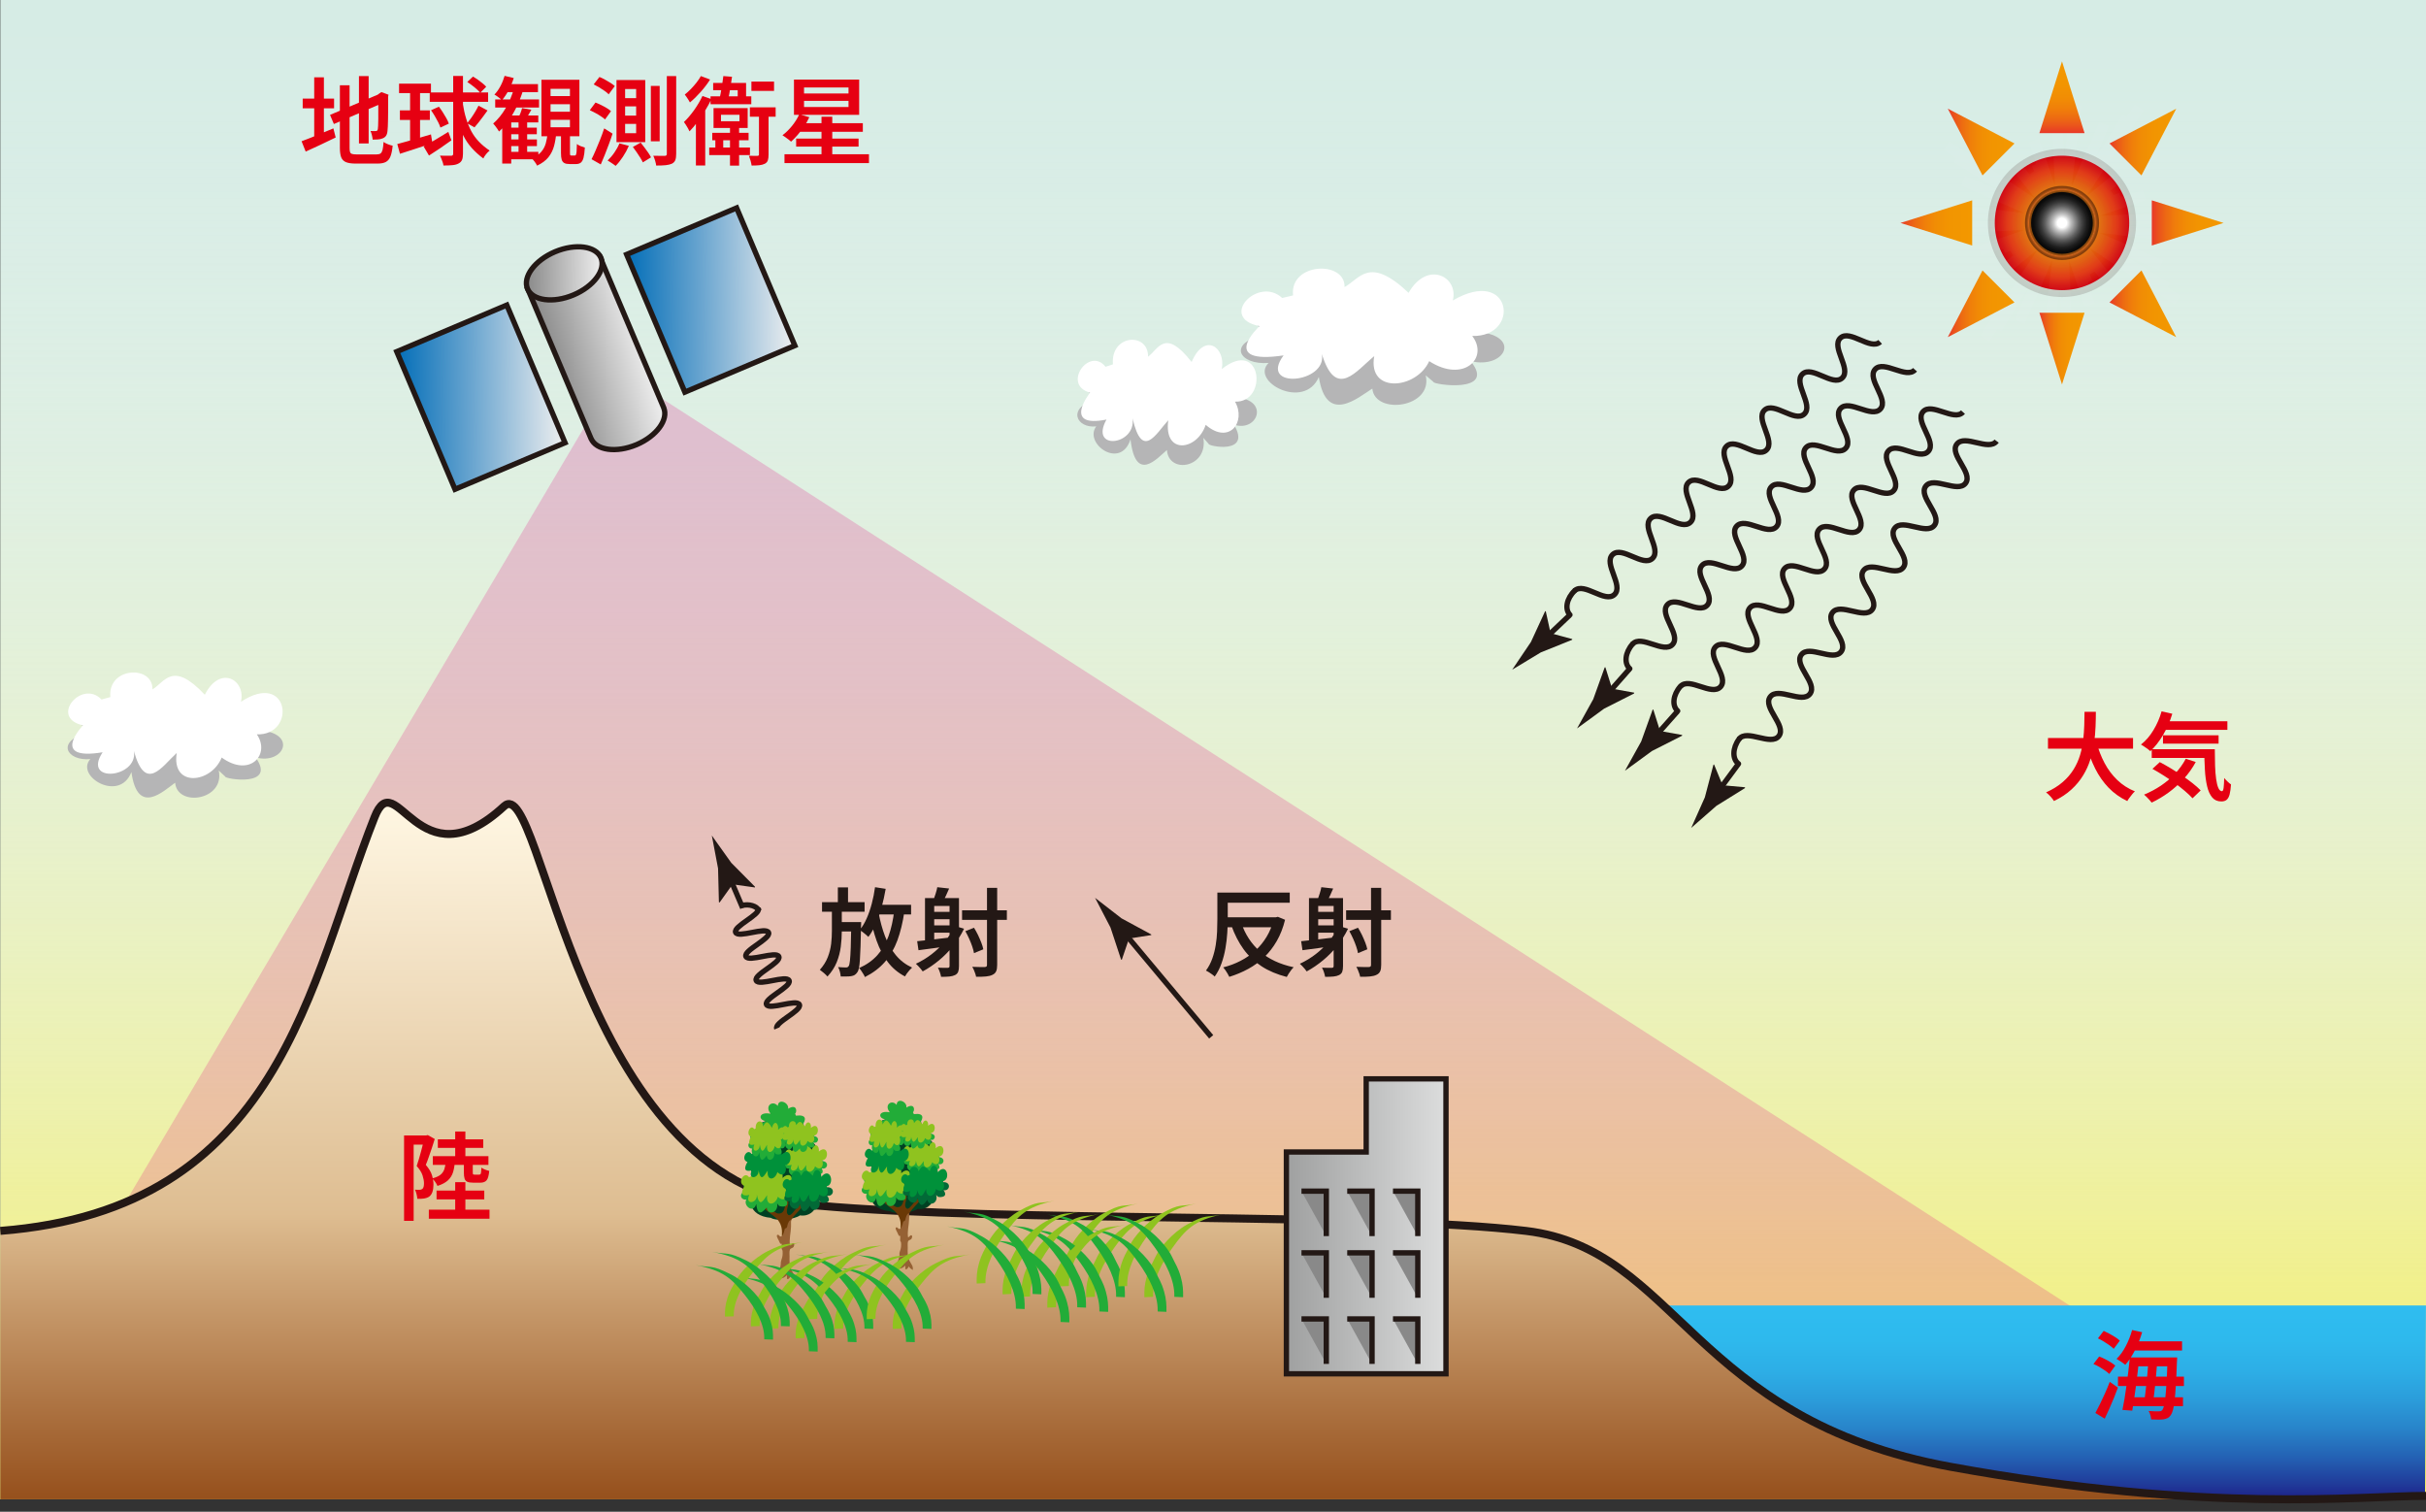 <?xml version="1.0" encoding="UTF-8"?><svg xmlns="http://www.w3.org/2000/svg" xmlns:xlink="http://www.w3.org/1999/xlink" viewBox="0 0 455.46 283.79"><rect x="0" y="0" width="455.46" height="283.79" fill="#333333" stroke="none"/><defs><style>.cls-1{fill:#8fc31f;}.cls-1,.cls-2,.cls-3,.cls-4,.cls-5,.cls-6,.cls-7,.cls-8,.cls-9,.cls-10,.cls-11,.cls-12,.cls-13,.cls-14,.cls-15,.cls-16,.cls-17,.cls-18,.cls-19,.cls-20,.cls-21,.cls-22,.cls-23,.cls-24,.cls-25,.cls-26,.cls-27,.cls-28,.cls-29{stroke-width:0px;}.cls-2{fill:url(#linear-gradient);}.cls-30{fill:url(#linear-gradient-15);}.cls-30,.cls-31,.cls-32,.cls-33,.cls-34,.cls-35,.cls-36,.cls-37,.cls-38,.cls-39{stroke:#231815;}.cls-3{fill:#e4007f;opacity:.2;}.cls-4{fill:url(#linear-gradient-6);}.cls-5{fill:#231815;}.cls-40{isolation:isolate;}.cls-31{fill:url(#linear-gradient-12);}.cls-6{fill:url(#radial-gradient-2);opacity:.15;}.cls-6,.cls-10,.cls-41,.cls-28{mix-blend-mode:screen;}.cls-7{fill:url(#linear-gradient-11);}.cls-32{stroke-linecap:square;}.cls-32,.cls-9,.cls-41,.cls-33,.cls-36,.cls-39{fill:none;}.cls-8{fill:url(#linear-gradient-5);}.cls-10{fill:url(#radial-gradient-4);}.cls-11{fill:#22ac38;}.cls-12{fill:#004123;}.cls-41{opacity:.03;stroke:#fff;stroke-width:2px;}.cls-13{fill:#fff;}.cls-33{stroke-width:1.5px;}.cls-14{fill:url(#linear-gradient-2);}.cls-15{fill:#b5b5b6;}.cls-16{fill:url(#linear-gradient-7);}.cls-17{fill:#d6ece5;}.cls-34{fill:url(#linear-gradient-16);}.cls-18{fill:url(#linear-gradient-3);}.cls-35{fill:url(#linear-gradient-13);}.cls-19{fill:#956134;}.cls-20{fill:url(#linear-gradient-9);}.cls-21{fill:url(#radial-gradient);}.cls-22{fill:#e60012;}.cls-23{fill:#026a37;}.cls-24{fill:#00913a;}.cls-25{fill:url(#linear-gradient-8);}.cls-37{fill:#898989;}.cls-26{fill:#6a3906;}.cls-38{fill:url(#linear-gradient-14);}.cls-39{stroke-linecap:round;}.cls-27{fill:url(#linear-gradient-10);}.cls-28{fill:url(#radial-gradient-3);opacity:.5;}.cls-29{fill:url(#linear-gradient-4);}</style><linearGradient id="linear-gradient" x1="227.76" y1="0" x2="227.76" y2="281.46" gradientUnits="userSpaceOnUse"><stop offset="0" stop-color="#fff" stop-opacity="0"/><stop offset=".09" stop-color="#fefef7" stop-opacity=".05"/><stop offset=".25" stop-color="#fdfbe2" stop-opacity=".18"/><stop offset=".47" stop-color="#fbf8c0" stop-opacity=".39"/><stop offset=".74" stop-color="#f8f391" stop-opacity=".68"/><stop offset="1" stop-color="#f5ee5f"/></linearGradient><linearGradient id="linear-gradient-2" x1="227.76" y1="150.69" x2="227.76" y2="281.46" gradientUnits="userSpaceOnUse"><stop offset="0" stop-color="#fff7e3"/><stop offset=".59" stop-color="#debd91"/><stop offset=".91" stop-color="#a56735"/><stop offset="1" stop-color="#96501c"/></linearGradient><linearGradient id="linear-gradient-3" x1="383.53" y1="245.07" x2="383.53" y2="281.46" gradientUnits="userSpaceOnUse"><stop offset="0" stop-color="#2fbdf0"/><stop offset=".18" stop-color="#2eb9ed"/><stop offset=".34" stop-color="#2daee6"/><stop offset=".49" stop-color="#2b9cda"/><stop offset=".64" stop-color="#2883c9"/><stop offset=".78" stop-color="#2462b4"/><stop offset=".92" stop-color="#203b9a"/><stop offset="1" stop-color="#1d2088"/></linearGradient><radialGradient id="radial-gradient" cx="387.12" cy="41.85" fx="387.12" fy="41.85" r="12.62" gradientUnits="userSpaceOnUse"><stop offset="0" stop-color="#fff"/><stop offset=".11" stop-color="#fff100"/><stop offset="1" stop-color="#e60012"/></radialGradient><radialGradient id="radial-gradient-2" cx="387.12" cy="41.85" fx="387.12" fy="41.85" r="13.91" gradientUnits="userSpaceOnUse"><stop offset="0" stop-color="#200000"/><stop offset=".73" stop-color="#9c4122"/><stop offset="1" stop-color="#200000"/></radialGradient><radialGradient id="radial-gradient-3" cx="387.12" cy="41.85" fx="387.12" fy="41.85" r="6.95" gradientUnits="userSpaceOnUse"><stop offset=".15" stop-color="#fff"/><stop offset=".21" stop-color="#e4d1d1"/><stop offset=".29" stop-color="#c59b9b"/><stop offset=".36" stop-color="#ae7374"/><stop offset=".42" stop-color="#a05a5b"/><stop offset=".45" stop-color="#9b5253"/><stop offset=".58" stop-color="#683031"/><stop offset=".7" stop-color="#411616"/><stop offset=".79" stop-color="#280506"/><stop offset=".85" stop-color="#200000"/><stop offset=".86" stop-color="#240100"/><stop offset=".86" stop-color="#300703"/><stop offset=".87" stop-color="#451107"/><stop offset=".88" stop-color="#621e0d"/><stop offset=".89" stop-color="#872f15"/><stop offset=".9" stop-color="#b5441f"/><stop offset=".9" stop-color="#d55326"/><stop offset=".9" stop-color="#c64c22"/><stop offset=".91" stop-color="#9a3819"/><stop offset=".93" stop-color="#742611"/><stop offset=".94" stop-color="#55180b"/><stop offset=".95" stop-color="#3e0d06"/><stop offset=".97" stop-color="#2d0602"/><stop offset=".98" stop-color="#230100"/><stop offset="1" stop-color="#200000"/></radialGradient><radialGradient id="radial-gradient-4" cx="387.12" cy="41.85" fx="387.12" fy="41.85" r="5.8" gradientUnits="userSpaceOnUse"><stop offset=".15" stop-color="#fff"/><stop offset=".28" stop-color="#c2c2c2"/><stop offset=".43" stop-color="#878787"/><stop offset=".56" stop-color="#575757"/><stop offset=".69" stop-color="#313131"/><stop offset=".81" stop-color="#161616"/><stop offset=".92" stop-color="#050505"/><stop offset="1" stop-color="#000"/></radialGradient><linearGradient id="linear-gradient-4" x1="387.12" y1="24.99" x2="387.12" y2="11.52" gradientUnits="userSpaceOnUse"><stop offset="0" stop-color="#e83828"/><stop offset=".09" stop-color="#ea511d"/><stop offset=".21" stop-color="#ed6b12"/><stop offset=".34" stop-color="#f07f0a"/><stop offset=".49" stop-color="#f18d04"/><stop offset=".68" stop-color="#f29501"/><stop offset="1" stop-color="#f39800"/></linearGradient><linearGradient id="linear-gradient-5" x1="382.88" y1="65.44" x2="391.36" y2="65.44" xlink:href="#linear-gradient-4"/><linearGradient id="linear-gradient-6" x1="365.68" y1="26.67" x2="378.2" y2="26.67" xlink:href="#linear-gradient-4"/><linearGradient id="linear-gradient-7" x1="396.04" y1="57.03" x2="408.56" y2="57.03" xlink:href="#linear-gradient-4"/><linearGradient id="linear-gradient-8" x1="356.8" y1="41.85" x2="370.26" y2="41.85" xlink:href="#linear-gradient-4"/><linearGradient id="linear-gradient-9" x1="403.98" y1="41.85" x2="417.45" y2="41.85" xlink:href="#linear-gradient-4"/><linearGradient id="linear-gradient-10" x1="365.68" y1="57.03" x2="378.2" y2="57.03" xlink:href="#linear-gradient-4"/><linearGradient id="linear-gradient-11" x1="396.04" y1="26.67" x2="408.57" y2="26.67" xlink:href="#linear-gradient-4"/><linearGradient id="linear-gradient-12" x1="241.51" y1="230.22" x2="271.47" y2="230.22" gradientUnits="userSpaceOnUse"><stop offset="0" stop-color="#9fa0a0"/><stop offset="1" stop-color="#dcdddd"/></linearGradient><linearGradient id="linear-gradient-13" x1="103.28" y1="72.45" x2="121.19" y2="67.65" gradientTransform="translate(-.77 -1.55) rotate(-.72)" gradientUnits="userSpaceOnUse"><stop offset="0" stop-color="#898989"/><stop offset="1" stop-color="#efefef"/></linearGradient><linearGradient id="linear-gradient-14" x1="74.41" y1="77.25" x2="105.78" y2="77.25" gradientTransform="translate(36.07 -31.01) rotate(22.21)" gradientUnits="userSpaceOnUse"><stop offset="0" stop-color="#036eb8"/><stop offset=".45" stop-color="#6ba6d0"/><stop offset="1" stop-color="#efefef"/></linearGradient><linearGradient id="linear-gradient-15" x1="117.8" y1="59.54" x2="149.16" y2="59.54" gradientTransform="translate(32.38 -49.27) rotate(22.21)" xlink:href="#linear-gradient-14"/><linearGradient id="linear-gradient-16" x1="98.9" y1="54.2" x2="113.16" y2="54.2" xlink:href="#linear-gradient-13"/></defs><g class="cls-40"><g id="base"><rect class="cls-17" x=".06" y="0" width="455.41" height="281.46"/><rect class="cls-2" x=".06" width="455.41" height="281.46"/><polygon class="cls-3" points="399.74 252.28 124.07 74.69 110.86 78.22 .06 265.36 399.74 252.28"/><path class="cls-14" d="M454.04,281.46H.06v-51.07c26.31-2.03,40.78-13.59,50.21-28.5,9.43-14.9,13.81-33.15,19.95-48.53,2.02-5.07,4.05-1.86,7.59.76,3.54,2.62,8.6,4.65,16.7-2.79,3.62-3.32,6.99,14.24,15.11,33.15,8.12,18.91,20.98,39.15,43.58,41.17,17.5,1.57,43.56,1.9,68.83,2.26,25.27.36,49.75.76,64.07,2.47,14.17,1.69,21.93,10.47,32.21,19.93,10.29,9.46,112.26,23.88,137.15,31.14h-1.42Z"/><path class="cls-18" d="M455.46,245.07h-143.87c17.37,16.41,34.7,39.08,143.68,36.13l.18-36.13Z"/><path class="cls-33" d="M.06,231.07c52.7-4.09,57.97-46.66,70.27-77.68,4.05-10.22,8.11,12.95,24.32-2.04,7.25-6.7,13.51,70.87,58.78,74.96,35.05,3.17,104.42,1.33,133.11,4.77,28.38,3.41,31.08,35.43,79.73,44.29,48.65,8.86,76.35,5.45,89.19,5.45"/><path class="cls-21" d="M399.74,41.85c0,6.97-5.65,12.62-12.62,12.62s-12.62-5.65-12.62-12.62,5.65-12.62,12.62-12.62,12.62,5.65,12.62,12.62Z"/><line class="cls-9" x1="387.12" y1="41.85" x2="390.67" y2="47.83"/><path class="cls-9" d="M381.32,41.85c0,3.2,2.6,5.8,5.8,5.8s5.79-2.59,5.79-5.8-2.59-5.79-5.79-5.79-5.8,2.59-5.8,5.79Z"/><path class="cls-9" d="M380.17,41.85c0,3.84,3.11,6.96,6.96,6.96s6.95-3.11,6.95-6.96-3.11-6.95-6.95-6.95-6.96,3.11-6.96,6.95Z"/><polyline class="cls-9" points="387.12 41.85 376.03 46.57 387.12 41.85 398.21 37.13 387.12 41.85 382.4 30.76 387.12 41.85 391.84 52.94 387.12 41.85 373.61 36.18 387.12 41.85 400.63 47.52 387.12 41.85 392.79 28.34 387.12 41.85 381.45 55.36 387.12 41.85 367.71 42.74 387.12 41.85 406.53 40.96 387.12 41.85 386.23 22.44 387.12 41.85 388.01 61.26 387.12 41.85 371.66 47.09 387.12 41.85 402.58 36.61 387.12 41.85 381.88 26.39 387.12 41.85 392.36 57.31 387.12 41.85 375.55 45.91 387.12 41.85 398.69 37.78 387.12 41.85 383.06 30.28 387.12 41.85 391.19 53.42 387.12 41.85 367.3 29.63 387.12 41.85 406.94 54.07 387.12 41.85 399.34 22.03 387.12 41.85 374.9 61.67 387.12 41.85 365.06 39.22 387.12 41.85 409.18 44.48 387.12 41.85 389.75 19.79 387.12 41.85 384.49 63.91 387.12 41.85 365.44 27.34 387.12 41.85 408.81 56.36 387.12 41.85 401.63 20.16 387.12 41.85 372.61 63.53 387.12 41.85 381.09 32.69 387.12 41.85 393.15 51.01 387.12 41.85 396.28 35.82 387.12 41.85 377.96 47.88 387.12 41.85 368.54 33.93 387.12 41.85 405.7 49.77 387.12 41.85 395.04 23.27 387.12 41.85 379.2 60.43 387.12 41.85 383.68 36.48 387.12 41.85 390.56 47.22 387.12 41.85 392.49 38.41 387.12 41.85 381.75 45.29 387.12 41.85 385.67 39.62 387.12 41.85 388.57 44.08 387.12 41.85 389.35 40.4 387.12 41.85 384.89 43.3 387.12 41.85 383.54 43.48 387.12 41.85 390.7 40.21 387.12 41.85 385.49 38.27 387.12 41.85 388.76 45.43 387.12 41.85 379.22 32.09 387.12 41.85 395.02 51.61 387.12 41.85 396.88 33.95 387.12 41.85 377.36 49.75 387.12 41.85 385.81 41.58 387.12 41.85 388.44 42.12 387.12 41.85 387.39 40.53 387.12 41.85 386.85 43.16"/><path class="cls-6" d="M373.21,41.85c0,7.68,6.23,13.91,13.91,13.91s13.91-6.23,13.91-13.91-6.23-13.91-13.91-13.91-13.91,6.23-13.91,13.91Z"/><path class="cls-28" d="M380.17,41.85c0,3.84,3.11,6.96,6.96,6.96s6.95-3.11,6.95-6.96-3.11-6.95-6.95-6.95-6.96,3.11-6.96,6.95Z"/><path class="cls-10" d="M381.32,41.85c0,3.2,2.6,5.8,5.8,5.8s5.79-2.59,5.79-5.8-2.59-5.79-5.79-5.79-5.8,2.59-5.8,5.79Z"/><polyline class="cls-41" points="387.12 41.85 376.03 46.57 387.12 41.85 398.21 37.13 387.12 41.85 382.4 30.76 387.12 41.85 391.84 52.94 387.12 41.85 373.61 36.18 387.12 41.85 400.63 47.52 387.12 41.85 392.79 28.34 387.12 41.85 381.45 55.36 387.12 41.85 367.71 42.74 387.12 41.85 406.53 40.96 387.12 41.85 386.23 22.44 387.12 41.85 388.01 61.26 387.12 41.85 371.66 47.09 387.12 41.85 402.58 36.61 387.12 41.85 381.88 26.39 387.12 41.85 392.36 57.31 387.12 41.85 375.55 45.91 387.12 41.85 398.69 37.78 387.12 41.85 383.06 30.28 387.12 41.85 391.19 53.42 387.12 41.85 367.3 29.63 387.12 41.85 406.94 54.07 387.12 41.85 399.34 22.03 387.12 41.85 374.9 61.67 387.12 41.85 365.06 39.22 387.12 41.85 409.18 44.48 387.12 41.85 389.75 19.79 387.12 41.85 384.49 63.91 387.12 41.85 365.44 27.34 387.12 41.85 408.81 56.36 387.12 41.85 401.63 20.16 387.12 41.85 372.61 63.53 387.12 41.85 381.09 32.69 387.12 41.85 393.15 51.01 387.12 41.85 396.28 35.82 387.12 41.85 377.96 47.88 387.12 41.85 368.54 33.93 387.12 41.85 405.7 49.77 387.12 41.85 395.04 23.27 387.12 41.85 379.2 60.43 387.12 41.85 383.68 36.48 387.12 41.85 390.56 47.22 387.12 41.85 392.49 38.41 387.12 41.85 381.75 45.29 387.12 41.85 385.67 39.62 387.12 41.85 388.57 44.08 387.12 41.85 389.35 40.4 387.12 41.85 384.89 43.3 387.12 41.85 383.54 43.48 387.12 41.85 390.7 40.21 387.12 41.85 385.49 38.27 387.12 41.85 388.76 45.43 387.12 41.85 379.22 32.09 387.12 41.85 395.02 51.61 387.12 41.85 396.88 33.95 387.12 41.85 377.36 49.75 387.12 41.85 385.81 41.58 387.12 41.85 388.44 42.12 387.12 41.85 387.39 40.53 387.12 41.85 386.85 43.16"/><polygon class="cls-29" points="382.88 24.99 387.12 11.52 391.36 24.99 382.88 24.99"/><polygon class="cls-8" points="391.36 58.71 387.12 72.17 382.88 58.71 391.36 58.71"/><polygon class="cls-4" points="372.2 32.93 365.68 20.4 378.2 26.93 372.2 32.93"/><polygon class="cls-16" points="402.04 50.77 408.56 63.29 396.04 56.77 402.04 50.77"/><polygon class="cls-25" points="370.26 46.09 356.8 41.85 370.26 37.61 370.26 46.09"/><polygon class="cls-20" points="403.98 37.61 417.45 41.85 403.98 46.09 403.98 37.61"/><polygon class="cls-27" points="378.2 56.77 365.68 63.29 372.2 50.77 378.2 56.77"/><polygon class="cls-7" points="396.04 26.93 408.57 20.41 402.04 32.93 396.04 26.93"/><path class="cls-15" d="M267.66,70.46c1.43,6.1-9.53,7.52-10.02,2.49-2.69,1.69-8.63,6.89-10.04-2.18-2.73,6.35-12.97.84-9.43-2.64-5.4.45-8.14-3.65-.47-5.45-4.77-3.89-1.65-7.16,4.9-3.83,1.72-5.42,8.14-7.84,11.01-1.73,7.6-7.63,8.75,3.39,9.6.34-1.42-3.29,10.74-5.73,6.77.97,13.76-7.89,6.61,3.78,6.62,3.79,9.43.47,6.06,7.18-.5,5.57,5.02,6.22-7.29,4.39-6.97,3.91"/><path class="cls-13" d="M242.76,55.44c-.66-6.16,9.81-6.6,9.67-1.56,2.89-1.54,4.6-5.94,12.02,1.09,3.52-6.17,9.45-3.02,8.3,1.44,11.12-6.51,12.82,6.9,3.64,6.66,3.16,4.07-1.56,8.92-8.07,4.73-2.4,5.3-11.6,6.17-10.32-.94-3.39,2.75-7.16,8.22-9.83-.39,1.03,5.52-11.98,6.7-7.19.25-12.36,1.83-4.52-5.5-4.52-5.5-7.83-1.54-.24-9.48,4.26-5.28l2.04-.48Z"/><path class="cls-15" d="M225.91,82.19c.97,5.6-6.49,6.92-6.83,2.29-1.83,1.55-5.88,6.33-6.84-2.01-1.86,5.83-8.84.77-6.43-2.43-3.68.42-5.55-3.36-.32-5.01-3.25-3.58-1.12-6.58,3.34-3.52,1.17-4.98,5.55-7.21,7.5-1.59,5.18-7.01,5.97,3.12,6.54.31-.97-3.03,7.32-5.27,4.61.89,9.38-7.25,4.51,3.48,4.52,3.48,6.43.43,4.13,6.6-.34,5.12,3.42,5.72-4.97,4.04-4.75,3.6"/><path class="cls-13" d="M208.94,68.39c-.45-5.66,6.69-6.06,6.59-1.43,1.97-1.41,3.14-5.46,8.19,1,2.4-5.67,6.44-2.78,5.66,1.32,7.58-5.99,8.74,6.34,2.48,6.12,2.16,3.74-1.06,8.2-5.5,4.35-1.63,4.88-7.91,5.68-7.03-.86-2.31,2.53-4.88,7.55-6.7-.36.7,5.08-8.17,6.16-4.9.23-8.42,1.68-3.08-5.05-3.08-5.06-5.34-1.42-.16-8.72,2.9-4.85l1.39-.45Z"/><path class="cls-15" d="M41.07,144.65c1.17,5.6-7.79,6.92-8.19,2.29-2.19,1.55-7.05,6.33-8.21-2.01-2.23,5.83-10.61.77-7.71-2.43-4.42.42-6.65-3.36-.38-5.01-3.9-3.58-1.35-6.58,4-3.52,1.41-4.98,6.66-7.21,9-1.59,6.21-7.01,7.16,3.12,7.85.31-1.16-3.03,8.78-5.27,5.53.89,11.25-7.25,5.4,3.48,5.42,3.48,7.71.43,4.95,6.6-.4,5.12,4.1,5.72-5.96,4.04-5.7,3.6"/><path class="cls-13" d="M20.72,130.85c-.54-5.66,8.02-6.06,7.9-1.43,2.36-1.41,3.76-5.46,9.83,1,2.88-5.67,7.73-2.78,6.79,1.32,9.09-5.99,10.48,6.34,2.98,6.12,2.59,3.74-1.28,8.2-6.6,4.35-1.96,4.88-9.48,5.68-8.44-.86-2.78,2.53-5.85,7.55-8.04-.36.84,5.08-9.8,6.16-5.87.23-10.1,1.68-3.69-5.05-3.7-5.06-6.4-1.42-.2-8.72,3.48-4.85l1.67-.45Z"/><path class="cls-12" d="M149.94,214.01c3.77-.88,5.03,3.95,1.89,4.37,1.15,1.13,3.17,3.66.25,4.97,2.4.61,1.56,5.3-1.9,4.81-1.02.77-4.46,1.14-5.45.46-4.41-.35-4.45-4.13-2.62-4.04-2.2-.38-2.04-3.56-.06-3.79-2.48-1.82-1.31-3.71-.11-4.29-.97-.22-1.13-3.88.38-3.06-1.19-2.93,2.15-3.09,2.15-3.1-.02-4.22,4.3-2.98,3.51,0,3.73-2.48,3,3.08,2.68,2.95"/><path class="cls-11" d="M152.92,219.94c.23,1.48-1.52,1.83-1.6.61-.43.41-1.38,1.67-1.6-.53-.44,1.54-2.07.2-1.51-.64-.86.11-1.3-.89-.08-1.32-.76-.95-.26-1.74.78-.93.27-1.32,1.3-1.91,1.76-.42,1.21-1.86,1.4.82,1.53.08-.23-.8,1.72-1.39,1.08.24,2.2-1.92,1.06.92,1.06.92,1.51.11.97,1.75-.08,1.36.8,1.51-1.16,1.07-1.11.95"/><path class="cls-1" d="M148.94,215.94c-.11-1.5,1.57-1.6,1.54-.38.46-.37.74-1.44,1.92.27.56-1.5,1.51-.74,1.33.35,1.78-1.58,2.05,1.68.58,1.62.51.99-.25,2.17-1.29,1.15-.38,1.29-1.85,1.5-1.65-.23-.54.67-1.14,2-1.57-.1.16,1.34-1.92,1.63-1.15.06-1.97.44-.72-1.34-.72-1.34-1.25-.37-.04-2.3.68-1.28l.33-.12Z"/><path class="cls-26" d="M146.79,232.05c.05-1,.08-1.93-.72-2.99-.64-.85-2.84-2.11-2.72-2.49.14-.47,2.26,1.16,2.62,1.22,1.69.27,1.32-2.08,1.71-2.79.9.74-.33,2.07.16,2.88.65,1.09,1.78-1.84,2.76-1.89,1.03-.05-1.68,2.12-2.07,3.09-.17.41-.26,3.81-1.73,2.97"/><path class="cls-19" d="M146.59,237c.03.5-.13,1.02-.31,1.5-.18.48-.66.87-.75,1.37.55.08.79-.7,1.34-.59-.05.26-.22.48-.36.71.42.04,1.04-.31,1.18-.63.05.13.06.27.06.4,0,.13-.08.39.16.35.28-.04.4-.41.58-.57.1.41.43.44.72.71.18-.73-.31-1.17-.62-1.8-.41-.82-.38-1.73-.36-2.6.01-.39-.07-.85.06-1.23.11-.34.54-.28.7-.56.09-.16.22-.51.03-.66-.22-.17-.53.35-.7.41-.21-1.17.17-2.38.19-3.56,0-.32,0-.64,0-.96,0-.09.08-.31-.12-.24-.1.04-.17.12-.23.2-.16.22-.25.47-.31.71-.04.17-.05.41-.2.55-.05.04-.1.07-.17.08-.18.03-.16.15-.19.29-.06.27-.13.53-.25.78-.08.16-.2.47-.46.46-.27,0-.29-.32-.53-.32-.53-.01.14,1,.19,1.14.05.12.29.82.52.5,0,.19,0,.39,0,.58,0,.14-.06.39.03.5.16.19.15.48.15.7,0,.28-.02.56-.09.83-.09.34-.24.66-.26,1.01"/><path class="cls-11" d="M145.91,225.91c.28,1.88-1.87,2.32-1.96.77-.53.52-1.69,2.13-1.97-.67-.53,1.96-2.54.26-1.85-.82-1.06.14-1.59-1.13-.09-1.68-.93-1.2-.32-2.21.96-1.18.34-1.67,1.6-2.42,2.16-.53,1.49-2.36,1.72,1.05,1.88.11-.28-1.02,2.1-1.77,1.33.3,2.7-2.44,1.29,1.17,1.3,1.17,1.85.14,1.19,2.22-.1,1.72.98,1.92-1.43,1.36-1.37,1.21"/><path class="cls-1" d="M141.04,220.83c-.13-1.9,1.92-2.04,1.89-.48.57-.47.9-1.83,2.35.34.69-1.91,1.85-.93,1.63.44,2.18-2.01,2.51,2.13.71,2.06.62,1.26-.31,2.75-1.58,1.46-.47,1.64-2.27,1.91-2.02-.29-.66.85-1.4,2.54-1.93-.12.2,1.7-2.35,2.07-1.41.08-2.42.57-.89-1.7-.89-1.7-1.53-.48-.05-2.93.84-1.63l.4-.15Z"/><path class="cls-23" d="M153.83,225.41c.5,1.68-1.47,2.36-1.75.95-.43.54-1.33,2.15-1.93-.36-.26,1.85-2.36.56-1.84-.51-.98.26-1.64-.82-.29-1.52-1.03-.98-.58-1.97.76-1.2.11-1.57,1.2-2.41,1.96-.76,1.11-2.34,1.74.73,1.78-.14-.39-.89,1.76-1.88,1.28.1,2.23-2.57,1.36.9,1.37.9,1.76-.1,1.39,1.87.12,1.58,1.16,1.62-1.17,1.42-1.13,1.28"/><path class="cls-24" d="M148.62,221.41c-.36-1.71,1.56-2.1,1.72-.68.47-.5.62-1.79,2.26,0,.41-1.83,1.62-1.09,1.58.2,1.8-2.11,2.63,1.62.93,1.78.74,1.07.06,2.55-1.31,1.53-.24,1.55-1.9,2.03-1.94,0-.52.86-1.01,2.49-1.83.14.4,1.53-1.95,2.19-1.31.25-2.21.82-1.04-1.43-1.04-1.43-1.5-.24-.41-2.66.58-1.59l.36-.19Z"/><path class="cls-24" d="M141.45,216.49c-.12-1.77,1.73-1.9,1.7-.45.51-.44.81-1.71,2.12.31.62-1.78,1.66-.87,1.46.41,1.96-1.87,2.26,1.98.64,1.91.56,1.17-.27,2.56-1.42,1.36-.42,1.53-2.04,1.78-1.82-.27-.6.79-1.26,2.36-1.73-.11.18,1.59-2.11,1.93-1.27.07-2.18.53-.79-1.58-.8-1.58-1.38-.44-.04-2.73.75-1.52l.36-.14Z"/><path class="cls-11" d="M149.43,209.44c2.11-.26,1.9.82,1.17,1.8.56.35,1.32.51-1.81.8,2.16.31.2,1.78-.98,1.33.12.74-1.31,1.16-1.88.12-1.37.7-2.47.3-1.28-.63-1.85-.18-2.5-1.11-1.1-1.34-1.88-.68.74-1.02.22-1.06-1.5-.21-1.35-1.85.93-1.37-1.26-1.47.4-2.66,1.34-1.45,0-1.51,2.11-.71,1.93.5,1.69-1.03,1.69.64,1.3.92"/><path class="cls-11" d="M145.36,216.24c.2,1.63-1.34,2.01-1.4.66-.38.45-1.21,1.84-1.41-.58-.38,1.69-1.82.22-1.32-.71-.76.12-1.14-.97-.07-1.46-.67-1.04-.23-1.91.69-1.02.24-1.45,1.14-2.09,1.54-.46,1.07-2.04,1.23.9,1.35.09-.2-.88,1.51-1.53.95.26,1.93-2.11.93,1.01.93,1.01,1.32.12.85,1.92-.07,1.49.7,1.66-1.02,1.17-.98,1.04"/><path class="cls-1" d="M141.87,211.85c-.09-1.64,1.38-1.76,1.36-.42.4-.41.65-1.59,1.69.29.49-1.65,1.32-.81,1.16.38,1.56-1.74,1.8,1.84.51,1.78.44,1.08-.22,2.38-1.13,1.26-.34,1.42-1.63,1.65-1.45-.25-.48.73-1,2.19-1.38-.11.14,1.47-1.68,1.79-1.01.07-1.73.49-.63-1.47-.63-1.47-1.1-.41-.03-2.53.6-1.41l.29-.13Z"/><path class="cls-11" d="M151.54,215.06c.2,1.3-1.31,1.61-1.37.53-.37.36-1.18,1.47-1.38-.47-.37,1.36-1.78.18-1.29-.57-.74.1-1.12-.78-.06-1.17-.65-.83-.23-1.53.67-.82.24-1.16,1.12-1.68,1.51-.37,1.04-1.63,1.2.73,1.32.07-.19-.7,1.47-1.23.93.21,1.89-1.69.91.81.91.81,1.29.1.83,1.54-.07,1.19.69,1.33-1,.94-.96.84"/><path class="cls-1" d="M148.12,211.54c-.09-1.32,1.35-1.41,1.33-.33.4-.33.63-1.27,1.65.23.48-1.32,1.3-.65,1.14.31,1.52-1.39,1.76,1.47.5,1.42.43.87-.21,1.91-1.11,1.01-.33,1.13-1.59,1.32-1.41-.2-.47.59-.98,1.76-1.35-.08.14,1.18-1.64,1.43-.99.05-1.69.39-.62-1.18-.62-1.18-1.07-.33-.03-2.03.58-1.13l.28-.1Z"/><path class="cls-12" d="M172.06,213.5c3.58-.83,4.78,3.76,1.8,4.15,1.09,1.07,3.01,3.48.23,4.72,2.28.58,1.48,5.04-1.81,4.57-.96.74-4.24,1.08-5.18.44-4.19-.33-4.23-3.92-2.48-3.84-2.09-.36-1.93-3.39-.05-3.6-2.36-1.73-1.24-3.52-.1-4.08-.92-.2-1.07-3.69.36-2.9-1.13-2.78,2.04-2.94,2.04-2.94-.02-4.01,4.08-2.83,3.33,0,3.54-2.36,2.85,2.92,2.55,2.81"/><path class="cls-11" d="M174.89,219.13c.22,1.41-1.45,1.74-1.52.58-.41.39-1.31,1.59-1.52-.5-.41,1.47-1.97.19-1.43-.61-.82.11-1.24-.84-.07-1.26-.72-.9-.25-1.65.74-.89.26-1.25,1.24-1.81,1.67-.4,1.15-1.76,1.33.78,1.46.08-.21-.76,1.63-1.32,1.03.22,2.09-1.82,1,.87,1,.87,1.43.11.92,1.66-.07,1.29.76,1.44-1.11,1.01-1.06.9"/><path class="cls-1" d="M171.11,215.33c-.1-1.42,1.49-1.52,1.47-.36.44-.35.7-1.37,1.83.25.53-1.43,1.43-.7,1.26.33,1.69-1.5,1.95,1.59.55,1.54.48.94-.24,2.06-1.22,1.09-.36,1.23-1.76,1.43-1.57-.22-.52.63-1.09,1.9-1.49-.09.15,1.28-1.82,1.55-1.09.06-1.87.42-.69-1.27-.69-1.27-1.19-.36-.04-2.19.65-1.22l.31-.11Z"/><path class="cls-26" d="M169.07,230.64c.05-.96.08-1.83-.69-2.84-.61-.81-2.69-2.01-2.59-2.36.13-.45,2.15,1.1,2.49,1.15,1.6.26,1.25-1.97,1.62-2.65.85.71-.31,1.96.15,2.74.62,1.04,1.69-1.75,2.63-1.8.98-.05-1.6,2.01-1.97,2.93-.16.39-.25,3.62-1.64,2.82"/><path class="cls-19" d="M168.87,235.33c.03.48-.12.97-.3,1.42-.18.46-.62.83-.71,1.3.53.08.75-.67,1.27-.56-.05.25-.21.45-.34.67.39.04.99-.29,1.12-.6.05.12.05.26.06.38,0,.13-.08.37.15.34.27-.04.38-.39.55-.54.1.39.41.41.68.68.17-.7-.29-1.11-.59-1.71-.39-.78-.37-1.65-.34-2.47.01-.37-.06-.81.05-1.17.11-.32.51-.27.66-.53.08-.15.21-.49.03-.62-.21-.16-.5.34-.67.39-.2-1.11.16-2.26.18-3.38,0-.3,0-.61,0-.91,0-.09.07-.29-.11-.23-.1.03-.16.12-.22.19-.15.21-.24.44-.29.68-.04.16-.05.39-.19.52-.04.04-.1.06-.16.08-.17.03-.15.15-.18.27-.05.25-.13.5-.24.74-.07.15-.19.45-.44.44-.25,0-.28-.3-.5-.31-.5-.01.13.95.18,1.08.04.11.28.78.49.48,0,.19,0,.37,0,.56,0,.13-.06.37.03.48.15.18.14.46.14.67,0,.26-.02.53-.09.79-.08.32-.23.63-.25.96"/><path class="cls-11" d="M168.23,224.8c.27,1.79-1.77,2.21-1.86.73-.5.5-1.61,2.02-1.87-.64-.51,1.86-2.41.25-1.75-.78-1.01.13-1.51-1.07-.09-1.6-.89-1.14-.31-2.1.91-1.12.32-1.59,1.52-2.3,2.05-.51,1.41-2.24,1.63,1,1.79.1-.26-.97,2-1.68,1.26.28,2.56-2.32,1.23,1.11,1.23,1.11,1.75.14,1.13,2.11-.09,1.64.94,1.83-1.36,1.29-1.3,1.15"/><path class="cls-1" d="M163.6,219.97c-.12-1.81,1.83-1.94,1.8-.46.54-.45.86-1.74,2.24.32.65-1.81,1.76-.89,1.54.42,2.07-1.91,2.39,2.02.68,1.96.59,1.19-.29,2.62-1.5,1.39-.45,1.56-2.16,1.81-1.92-.28-.63.81-1.33,2.41-1.83-.12.19,1.62-2.23,1.97-1.34.07-2.3.54-.84-1.61-.84-1.61-1.46-.45-.04-2.78.79-1.55l.38-.14Z"/><path class="cls-23" d="M175.76,224.33c.47,1.6-1.39,2.24-1.66.9-.41.52-1.26,2.05-1.84-.34-.25,1.76-2.24.53-1.75-.48-.93.25-1.56-.78-.28-1.44-.98-.93-.55-1.88.72-1.14.1-1.49,1.14-2.29,1.86-.72,1.05-2.22,1.66.7,1.69-.14-.37-.85,1.67-1.79,1.22.1,2.12-2.44,1.29.85,1.3.85,1.67-.1,1.32,1.78.12,1.5,1.11,1.54-1.12,1.35-1.08,1.21"/><path class="cls-24" d="M170.8,220.52c-.34-1.63,1.48-2,1.63-.65.45-.48.59-1.7,2.14,0,.39-1.73,1.54-1.03,1.5.19,1.71-2,2.49,1.54.88,1.69.7,1.01.05,2.42-1.24,1.46-.23,1.48-1.81,1.93-1.84,0-.49.81-.96,2.37-1.74.13.38,1.45-1.85,2.08-1.25.24-2.1.78-.99-1.36-.99-1.36-1.43-.23-.39-2.53.55-1.51l.34-.18Z"/><path class="cls-24" d="M163.99,215.86c-.11-1.68,1.64-1.8,1.62-.43.48-.42.77-1.62,2.01.3.59-1.69,1.58-.83,1.39.39,1.86-1.78,2.15,1.88.61,1.82.53,1.11-.26,2.44-1.35,1.29-.4,1.45-1.94,1.69-1.73-.26-.57.75-1.2,2.25-1.65-.11.17,1.51-2.01,1.83-1.2.07-2.07.5-.76-1.5-.76-1.5-1.31-.42-.04-2.59.71-1.44l.34-.13Z"/><path class="cls-11" d="M171.57,209.15c2-.25,1.8.78,1.11,1.71.53.33,1.25.49-1.72.76,2.05.29.19,1.69-.93,1.26.11.7-1.25,1.1-1.78.12-1.3.66-2.35.29-1.22-.6-1.76-.17-2.38-1.06-1.05-1.27-1.79-.64.71-.97.21-1.01-1.43-.2-1.28-1.75.88-1.3-1.2-1.39.38-2.53,1.27-1.38,0-1.44,2-.68,1.83.48,1.6-.98,1.6.61,1.23.87"/><path class="cls-11" d="M167.71,215.61c.19,1.54-1.27,1.91-1.33.63-.36.43-1.15,1.75-1.34-.55-.36,1.61-1.73.21-1.26-.67-.72.12-1.08-.93-.06-1.38-.63-.99-.22-1.82.65-.97.23-1.37,1.09-1.99,1.47-.44,1.01-1.94,1.17.86,1.28.09-.19-.83,1.43-1.45.9.24,1.83-2,.88.96.88.96,1.26.12.81,1.82-.07,1.41.67,1.58-.97,1.11-.93.99"/><path class="cls-1" d="M164.39,211.44c-.09-1.56,1.31-1.67,1.29-.39.38-.39.61-1.51,1.6.28.47-1.57,1.26-.77,1.1.36,1.48-1.65,1.71,1.75.49,1.69.42,1.03-.21,2.26-1.07,1.2-.32,1.35-1.55,1.57-1.37-.24-.45.7-.95,2.08-1.31-.1.14,1.4-1.6,1.7-.96.06-1.65.46-.6-1.39-.6-1.39-1.04-.39-.03-2.4.57-1.34l.27-.12Z"/><path class="cls-11" d="M173.58,214.49c.19,1.24-1.24,1.53-1.31.51-.35.34-1.12,1.4-1.31-.44-.36,1.29-1.69.17-1.23-.54-.7.09-1.06-.74-.06-1.11-.62-.79-.21-1.46.64-.78.22-1.1,1.06-1.59,1.43-.35.99-1.55,1.14.69,1.25.07-.18-.67,1.4-1.17.88.2,1.79-1.6.86.77.86.77,1.23.09.79,1.46-.06,1.13.65,1.26-.95.89-.91.79"/><path class="cls-1" d="M170.33,211.15c-.09-1.25,1.28-1.34,1.26-.32.38-.31.6-1.21,1.57.22.46-1.25,1.23-.61,1.08.29,1.45-1.32,1.67,1.4.48,1.35.41.83-.2,1.81-1.05.96-.31,1.08-1.51,1.25-1.34-.19-.44.56-.93,1.67-1.28-.08.13,1.12-1.56,1.36-.94.05-1.61.37-.59-1.12-.59-1.12-1.02-.31-.03-1.93.56-1.07l.27-.1Z"/><path class="cls-1" d="M203.91,243.52c-.02-1.28.02-2.34.44-3.81.53-1.85.98-2.32,1.63-3.75.75-1.66,3.24-4.58,5.98-6.1,3.65-2.01,3.43-1.23,6.52-1.87-5.26,1.09-6.85,2.85-9.32,6.29-1.99,2.77-3.66,6.07-3.6,8.99v.18"/><path class="cls-1" d="M199.03,241.49c-.02-1.29.02-2.34.44-3.81.53-1.85.98-2.32,1.63-3.75.75-1.66,3.24-4.58,5.98-6.1,3.65-2.01,3.43-1.23,6.52-1.87-5.26,1.09-6.85,2.85-9.32,6.29-1.99,2.77-3.66,6.07-3.6,8.99v.18"/><path class="cls-11" d="M211.19,243.52c.02-1.28-.02-2.34-.44-3.81-.53-1.85-.98-2.32-1.63-3.75-.75-1.66-3.24-4.58-5.98-6.1-3.65-2.01-3.43-1.23-6.52-1.87,5.26,1.09,6.85,2.85,9.32,6.29,1.99,2.77,3.66,6.07,3.6,8.99v.18"/><path class="cls-11" d="M208.05,246.27c.02-1.29-.02-2.34-.44-3.81-.53-1.85-.98-2.32-1.63-3.75-.75-1.66-3.24-4.58-5.98-6.1-3.65-2.01-3.43-1.23-6.52-1.87,5.26,1.09,6.85,2.85,9.32,6.29,1.99,2.77,3.66,6.07,3.6,8.99v.18"/><path class="cls-1" d="M214.84,243.52c-.02-1.28.02-2.34.44-3.81.53-1.85.98-2.32,1.63-3.75.75-1.66,3.24-4.58,5.98-6.1,3.65-2.01,3.43-1.23,6.52-1.87-5.26,1.09-6.85,2.85-9.32,6.29-1.99,2.77-3.66,6.07-3.6,8.99v.18"/><path class="cls-1" d="M209.97,241.49c-.02-1.29.02-2.34.44-3.81.53-1.85.98-2.32,1.63-3.75.75-1.66,3.24-4.58,5.98-6.1,3.65-2.01,3.43-1.23,6.52-1.87-5.26,1.09-6.85,2.85-9.32,6.29-1.99,2.77-3.66,6.07-3.6,8.99v.18"/><path class="cls-11" d="M222.12,243.52c.02-1.28-.02-2.34-.44-3.81-.53-1.85-.98-2.32-1.63-3.75-.75-1.66-3.24-4.58-5.98-6.1-3.65-2.01-3.43-1.23-6.52-1.87,5.26,1.09,6.85,2.85,9.32,6.29,1.99,2.77,3.66,6.07,3.6,8.99v.18"/><path class="cls-11" d="M218.99,246.27c.02-1.29-.02-2.34-.44-3.81-.53-1.85-.98-2.32-1.63-3.75-.75-1.66-3.24-4.58-5.98-6.1-3.65-2.01-3.43-1.23-6.52-1.87,5.26,1.09,6.85,2.85,9.32,6.29,1.99,2.77,3.66,6.07,3.6,8.99v.18"/><path class="cls-1" d="M196.62,245.48c-.02-1.29.02-2.34.44-3.81.53-1.85.98-2.32,1.63-3.75.75-1.66,3.24-4.58,5.98-6.1,3.65-2.01,3.43-1.23,6.52-1.87-5.26,1.09-6.85,2.85-9.32,6.29-1.99,2.77-3.66,6.07-3.6,8.99v.18"/><path class="cls-1" d="M191.74,243.45c-.02-1.29.02-2.34.44-3.81.53-1.85.98-2.32,1.63-3.75.75-1.66,3.24-4.58,5.98-6.1,3.65-2.01,3.43-1.23,6.52-1.87-5.26,1.09-6.85,2.85-9.32,6.29-1.99,2.77-3.66,6.07-3.6,8.99v.18"/><path class="cls-11" d="M203.89,245.48c.02-1.29-.02-2.34-.44-3.81-.53-1.85-.98-2.32-1.63-3.75-.75-1.66-3.24-4.58-5.98-6.1-3.65-2.01-3.43-1.23-6.52-1.87,5.26,1.09,6.85,2.85,9.32,6.29,1.99,2.77,3.66,6.07,3.6,8.99v.18"/><path class="cls-11" d="M200.76,248.24c.02-1.29-.02-2.34-.44-3.81-.53-1.85-.98-2.32-1.63-3.75-.75-1.66-3.24-4.58-5.98-6.1-3.65-2.01-3.43-1.23-6.52-1.87,5.26,1.09,6.85,2.85,9.32,6.29,1.99,2.77,3.66,6.07,3.6,8.99v.18"/><path class="cls-1" d="M188.23,242.98c-.02-1.29.02-2.34.44-3.81.53-1.85.98-2.32,1.63-3.75.75-1.66,3.24-4.58,5.98-6.1,3.65-2.01,3.43-1.23,6.52-1.87-5.26,1.09-6.85,2.85-9.32,6.29-1.99,2.77-3.66,6.07-3.6,8.99v.18"/><path class="cls-1" d="M183.36,240.95c-.02-1.28.02-2.34.44-3.81.53-1.85.98-2.33,1.63-3.75.75-1.66,3.24-4.58,5.98-6.1,3.65-2.01,3.43-1.23,6.52-1.87-5.26,1.09-6.85,2.85-9.32,6.29-1.99,2.77-3.66,6.07-3.6,8.99v.18"/><path class="cls-11" d="M195.51,242.98c.02-1.28-.02-2.34-.44-3.81-.53-1.85-.98-2.33-1.63-3.75-.75-1.66-3.24-4.58-5.98-6.1-3.65-2.01-3.43-1.23-6.52-1.87,5.26,1.09,6.85,2.85,9.32,6.29,1.99,2.77,3.66,6.07,3.6,8.99v.18"/><path class="cls-11" d="M192.37,245.74c.02-1.28-.02-2.34-.44-3.81-.53-1.85-.98-2.32-1.63-3.75-.75-1.66-3.24-4.58-5.98-6.09-3.65-2.01-3.43-1.23-6.52-1.87,5.26,1.09,6.85,2.85,9.32,6.29,1.99,2.77,3.66,6.07,3.6,8.99v.18"/><path class="cls-1" d="M156.66,249.47c-.02-1.16.02-2.11.44-3.44.53-1.67.98-2.09,1.63-3.38.75-1.49,3.24-4.13,5.98-5.49,3.65-1.81,3.43-1.11,6.52-1.68-5.26.98-6.85,2.57-9.32,5.67-1.99,2.5-3.66,5.47-3.6,8.1v.16"/><path class="cls-1" d="M151.79,247.65c-.02-1.16.02-2.11.44-3.44.53-1.67.98-2.09,1.63-3.38.75-1.49,3.24-4.13,5.98-5.49,3.65-1.81,3.43-1.11,6.52-1.68-5.26.98-6.85,2.57-9.32,5.67-1.99,2.5-3.66,5.47-3.6,8.1v.16"/><path class="cls-11" d="M163.94,249.47c.02-1.16-.02-2.11-.44-3.44-.53-1.67-.98-2.09-1.63-3.38-.75-1.49-3.24-4.13-5.98-5.49-3.65-1.81-3.43-1.11-6.52-1.68,5.26.98,6.85,2.57,9.32,5.67,1.99,2.5,3.66,5.47,3.6,8.1v.16"/><path class="cls-11" d="M160.8,251.96c.02-1.16-.02-2.11-.44-3.44-.53-1.67-.98-2.09-1.63-3.38-.75-1.49-3.24-4.13-5.98-5.49-3.65-1.81-3.43-1.11-6.52-1.68,5.26.98,6.85,2.57,9.32,5.67,1.99,2.5,3.66,5.47,3.6,8.1v.16"/><path class="cls-1" d="M167.6,249.47c-.02-1.16.02-2.11.44-3.44.53-1.67.98-2.09,1.63-3.38.75-1.49,3.24-4.13,5.98-5.49,3.65-1.81,3.43-1.11,6.52-1.68-5.26.98-6.85,2.57-9.32,5.67-1.99,2.5-3.66,5.47-3.6,8.1v.16"/><path class="cls-1" d="M162.72,247.65c-.02-1.16.02-2.11.44-3.44.53-1.67.98-2.09,1.63-3.38.75-1.49,3.24-4.13,5.98-5.49,3.65-1.81,3.43-1.11,6.52-1.68-5.26.98-6.85,2.57-9.32,5.67-1.99,2.5-3.66,5.47-3.6,8.1v.16"/><path class="cls-11" d="M174.87,249.47c.02-1.16-.02-2.11-.44-3.44-.53-1.67-.98-2.09-1.63-3.38-.75-1.49-3.24-4.13-5.98-5.49-3.65-1.81-3.43-1.11-6.52-1.68,5.26.98,6.85,2.57,9.32,5.67,1.99,2.5,3.66,5.47,3.6,8.1v.16"/><path class="cls-11" d="M171.74,251.96c.02-1.16-.02-2.11-.44-3.44-.53-1.67-.98-2.09-1.63-3.38-.75-1.49-3.24-4.13-5.98-5.49-3.65-1.81-3.43-1.11-6.52-1.68,5.26.98,6.85,2.57,9.32,5.67,1.99,2.5,3.66,5.47,3.6,8.1v.16"/><path class="cls-1" d="M149.37,251.24c-.02-1.16.02-2.11.44-3.44.53-1.67.98-2.09,1.63-3.38.75-1.49,3.24-4.13,5.98-5.49,3.65-1.81,3.43-1.11,6.52-1.68-5.26.98-6.85,2.57-9.32,5.67-1.99,2.5-3.66,5.47-3.6,8.1v.16"/><path class="cls-1" d="M144.49,249.41c-.02-1.16.02-2.11.44-3.43.53-1.67.98-2.09,1.63-3.38.75-1.49,3.24-4.13,5.98-5.49,3.65-1.81,3.43-1.11,6.52-1.68-5.26.98-6.85,2.57-9.32,5.67-1.99,2.5-3.66,5.47-3.6,8.1v.16"/><path class="cls-11" d="M156.65,251.24c.02-1.16-.02-2.11-.44-3.44-.53-1.67-.98-2.09-1.63-3.38-.75-1.49-3.24-4.13-5.98-5.49-3.65-1.81-3.43-1.11-6.52-1.68,5.26.98,6.85,2.57,9.32,5.67,1.99,2.5,3.66,5.47,3.6,8.1v.16"/><path class="cls-11" d="M153.51,253.73c.02-1.16-.02-2.11-.44-3.44-.53-1.67-.98-2.09-1.63-3.38-.75-1.49-3.24-4.13-5.98-5.49-3.65-1.81-3.43-1.11-6.52-1.68,5.26.98,6.85,2.57,9.32,5.67,1.99,2.5,3.66,5.47,3.6,8.1v.16"/><path class="cls-1" d="M140.98,248.99c-.02-1.16.02-2.11.44-3.44.53-1.67.98-2.09,1.63-3.38.75-1.49,3.24-4.13,5.98-5.49,3.65-1.81,3.43-1.11,6.52-1.68-5.26.98-6.85,2.57-9.32,5.67-1.99,2.5-3.66,5.47-3.6,8.1v.16"/><path class="cls-1" d="M136.11,247.16c-.02-1.16.02-2.1.44-3.43.53-1.67.98-2.09,1.63-3.38.75-1.49,3.24-4.13,5.98-5.49,3.65-1.81,3.43-1.11,6.52-1.68-5.26.98-6.85,2.57-9.32,5.67-1.99,2.5-3.66,5.47-3.6,8.1v.16"/><path class="cls-11" d="M148.26,248.99c.02-1.16-.02-2.11-.44-3.43-.53-1.67-.98-2.09-1.63-3.38-.75-1.49-3.24-4.13-5.98-5.49-3.65-1.81-3.43-1.11-6.52-1.68,5.26.98,6.85,2.57,9.32,5.67,1.99,2.5,3.66,5.47,3.6,8.1v.16"/><path class="cls-11" d="M145.13,251.48c.02-1.16-.02-2.11-.44-3.44-.53-1.67-.98-2.09-1.63-3.38-.75-1.49-3.24-4.13-5.98-5.49-3.65-1.81-3.43-1.11-6.52-1.68,5.26.98,6.85,2.57,9.32,5.67,1.99,2.5,3.66,5.47,3.6,8.1v.16"/><polygon class="cls-31" points="271.47 257.9 271.47 202.53 256.49 202.53 256.49 216.26 241.51 216.26 241.51 257.9 271.47 257.9"/><polyline class="cls-37" points="244.34 223.61 249 223.61 249 232.05"/><polyline class="cls-37" points="252.93 223.61 257.59 223.61 257.59 232.05"/><polyline class="cls-37" points="244.34 235.19 249 235.19 249 243.63"/><polyline class="cls-37" points="252.93 235.19 257.59 235.19 257.59 243.63"/><polyline class="cls-37" points="261.52 235.19 266.18 235.19 266.18 243.63"/><polyline class="cls-37" points="244.34 247.6 249 247.6 249 256.04"/><polyline class="cls-37" points="252.93 247.6 257.59 247.6 257.59 256.04"/><polyline class="cls-37" points="261.52 247.6 266.18 247.6 266.18 256.04"/><polyline class="cls-37" points="261.52 223.61 266.18 223.61 266.18 232.05"/><path class="cls-35" d="M112.73,48.46l11.94,28.23-.07-.15c.95,2.24-1.34,5.34-5.11,6.94-3.77,1.59-7.59,1.07-8.53-1.17l.06.16-11.94-28.23,13.64-5.77Z"/><rect class="cls-38" x="79.07" y="60.54" width="22.43" height="28.06" transform="translate(-21.92 41.06) rotate(-22.93)"/><rect class="cls-30" x="122.23" y="42.28" width="22.42" height="28.06" transform="translate(-11.4 56.45) rotate(-22.93)"/><path class="cls-34" d="M112.83,48.41c.95,2.24-1.36,5.36-5.17,6.96-3.81,1.6-7.67,1.09-8.62-1.15-.95-2.24,1.37-5.35,5.17-6.96,3.81-1.6,7.67-1.09,8.62,1.15Z"/><line class="cls-36" x1="227.39" y1="194.64" x2="211.31" y2="175.4"/><path class="cls-5" d="M211.97,176.18l-1.36,3.99-.14-.04-1.98-6c-.97-1.86-1.93-3.72-2.9-5.58,1.66,1.28,3.32,2.56,4.97,3.85l5.56,3.01.03.13-4.18.64Z"/><line class="cls-32" x1="139.24" y1="169.99" x2="137.14" y2="165.06"/><path class="cls-5" d="M137.54,166l-2.45,3.43-.12-.08-.16-6.32c-.39-2.06-.78-4.12-1.17-6.18,1.22,1.71,2.43,3.41,3.65,5.12l4.45,4.49v.14s-4.2-.59-4.2-.59Z"/><path class="cls-36" d="M145.83,193.08c-.48-1.13,4.73-3.35,4.25-4.48s-5.7,1.1-6.18-.03,4.73-3.35,4.25-4.48-5.7,1.1-6.18-.03,4.73-3.35,4.25-4.48-5.7,1.1-6.18-.03,4.73-3.35,4.25-4.48-5.7,1.09-6.18-.04,4.73-3.35,4.25-4.49"/><path class="cls-36" d="M139.24,169.99c1.41-.35,2.87.09,3.26,1"/><line class="cls-32" x1="326.02" y1="143.88" x2="322.81" y2="148.23"/><path class="cls-5" d="M323.41,147.41l4.2.38v.15s-5.37,3.34-5.37,3.34c-1.58,1.38-3.16,2.76-4.73,4.14.85-1.91,1.71-3.83,2.56-5.74l1.61-6.11.12-.06,1.61,3.91Z"/><path class="cls-36" d="M374.85,82.81c-1.46,1.98-6.02-1.39-7.48.58s3.1,5.34,1.65,7.31-6.02-1.39-7.48.58,3.1,5.34,1.64,7.32-6.02-1.39-7.48.59,3.1,5.34,1.64,7.32-6.02-1.39-7.48.59,3.1,5.34,1.64,7.32-6.02-1.39-7.48.59,3.1,5.34,1.64,7.32-6.02-1.39-7.48.59,3.1,5.34,1.64,7.32-6.02-1.39-7.48.59,3.1,5.35,1.64,7.33-6.02-1.39-7.49.59"/><path class="cls-39" d="M326.39,143.38c-1.19-.88-1.14-2.94.1-4.63"/><line class="cls-32" x1="314.57" y1="133.94" x2="310.98" y2="137.99"/><path class="cls-5" d="M311.66,137.23l4.15.74-.02.15-5.64,2.86c-1.69,1.24-3.38,2.47-5.08,3.71,1.02-1.83,2.03-3.67,3.05-5.5l2.14-5.95.13-.05,1.27,4.04Z"/><path class="cls-36" d="M368.53,77.36c-1.63,1.84-5.88-1.91-7.5-.07s2.63,5.59,1,7.43-5.88-1.91-7.5-.07,2.62,5.59,1,7.43-5.88-1.91-7.5-.07,2.62,5.59,1,7.43-5.88-1.91-7.5-.07,2.62,5.59,1,7.44-5.88-1.91-7.5-.07,2.62,5.59,1,7.44-5.88-1.91-7.5-.07,2.62,5.59,1,7.44-5.88-1.91-7.5-.07,2.62,5.6.99,7.44-5.88-1.91-7.51-.06"/><path class="cls-39" d="M314.97,133.47c-1.11-.98-.88-3.03.5-4.6"/><line class="cls-32" x1="305.57" y1="125.99" x2="301.99" y2="130.05"/><path class="cls-5" d="M302.66,129.29l4.15.74-.02.15-5.64,2.86c-1.69,1.24-3.38,2.47-5.08,3.71,1.02-1.83,2.03-3.67,3.05-5.5l2.14-5.95.13-.05,1.27,4.04Z"/><path class="cls-36" d="M359.53,69.41c-1.63,1.84-5.88-1.91-7.5-.07s2.63,5.59,1,7.43-5.88-1.91-7.5-.07,2.63,5.59,1,7.43-5.88-1.91-7.5-.07,2.62,5.59,1,7.43-5.88-1.91-7.5-.07,2.62,5.59,1,7.44-5.88-1.91-7.5-.07,2.62,5.59,1,7.44-5.88-1.91-7.5-.07,2.62,5.59,1,7.44-5.88-1.91-7.5-.07,2.62,5.6.99,7.44-5.88-1.91-7.51-.06"/><path class="cls-39" d="M305.98,125.53c-1.11-.98-.88-3.03.5-4.6"/><line class="cls-32" x1="294.3" y1="115.85" x2="290.37" y2="119.58"/><path class="cls-5" d="M291.11,118.87l4.07,1.1-.03.14-5.87,2.36c-1.79,1.08-3.59,2.17-5.38,3.25,1.17-1.74,2.35-3.47,3.52-5.21l2.65-5.74.13-.04.91,4.14Z"/><path class="cls-36" d="M352.98,64.18c-1.78,1.69-5.69-2.42-7.47-.72s2.13,5.8.35,7.49-5.69-2.42-7.47-.72,2.13,5.8.35,7.49-5.69-2.41-7.47-.72,2.13,5.8.35,7.49-5.69-2.42-7.47-.72,2.13,5.8.34,7.5-5.69-2.41-7.47-.72,2.13,5.8.34,7.5-5.69-2.41-7.47-.72,2.13,5.8.34,7.5-5.69-2.41-7.47-.72,2.12,5.81.34,7.5-5.69-2.41-7.48-.71"/><path class="cls-39" d="M294.74,115.42c-1.02-1.07-.61-3.1.9-4.54"/><path class="cls-22" d="M56.61,26.52c.49-.18,1.06-.4,1.72-.66.65-.26,1.34-.54,2.07-.85.73-.31,1.45-.61,2.19-.91l.43,1.71c-.96.47-1.94.93-2.92,1.4-.99.46-1.89.88-2.71,1.25l-.77-1.94ZM56.83,18.51h5.89v1.82h-5.89v-1.82ZM58.99,14.51h1.82v11.86h-1.82v-11.86ZM61.96,21.57l9.43-4,.72,1.66-9.43,4.05-.72-1.71ZM63.79,16.01h1.84v11.77c0,.34.03.59.09.77s.19.29.38.35.47.09.85.09h3.74c.34,0,.59-.06.76-.19.17-.13.29-.36.38-.69.08-.34.14-.82.18-1.46.22.16.49.3.82.43.33.13.63.22.89.27-.08.85-.22,1.52-.41,2.01-.19.49-.48.83-.86,1.04-.38.21-.92.31-1.6.31h-4.03c-.77,0-1.37-.08-1.82-.25-.44-.17-.75-.47-.93-.89-.17-.43-.26-1.03-.26-1.81v-11.75ZM67.39,14.28h1.82v12.65h-1.82v-12.65ZM71.03,17.79h-.14l.36-.27.36-.23,1.33.49-.07.32c0,.85,0,1.64,0,2.35,0,.71-.01,1.35-.02,1.9,0,.55-.02,1.01-.04,1.39s-.04.65-.06.83c-.04.41-.13.72-.29.94-.16.22-.38.38-.67.48-.25.11-.55.17-.89.19-.34.02-.65.03-.93.03-.02-.24-.08-.52-.15-.84s-.17-.58-.26-.78c.17.01.35.02.54.02h.41c.12,0,.22-.03.29-.08.07-.05.12-.16.14-.33.02-.1.04-.3.05-.62.01-.32.02-.74.03-1.27s0-1.17,0-1.92v-2.58Z"/><path class="cls-22" d="M74.59,27.04c.53-.14,1.14-.31,1.83-.5.69-.19,1.42-.4,2.19-.63.77-.23,1.54-.46,2.3-.68l.27,1.64c-1.04.36-2.1.71-3.18,1.06-1.07.35-2.04.66-2.91.94l-.5-1.82ZM74.92,15.7h5.99v1.78h-5.99v-1.78ZM75.08,20.72h5.62v1.8h-5.62v-1.8ZM76.99,16.44h1.87v10.46l-1.87.31v-10.76ZM79.53,27.49c.59-.31,1.3-.72,2.13-1.21.83-.5,1.67-1,2.51-1.52l.58,1.58c-.7.5-1.41,1.01-2.15,1.51-.74.5-1.43.95-2.06,1.35l-1.01-1.71ZM80.68,17.36h10.96v1.76h-10.96v-1.76ZM80.91,20.7l1.49-.67c.25.32.5.68.74,1.06.24.38.46.76.67,1.12s.35.7.45,1l-1.58.74c-.08-.29-.22-.62-.41-1s-.41-.77-.64-1.16-.47-.76-.71-1.1ZM85.07,14.26h1.85v14.58c0,.5-.06.9-.18,1.18-.12.28-.33.5-.63.66-.3.17-.68.28-1.13.32-.46.05-1.03.07-1.73.07-.01-.18-.06-.38-.13-.59-.08-.22-.16-.44-.25-.67-.09-.23-.18-.43-.28-.59.47.01.9.02,1.29.02h.8c.13,0,.23-.03.3-.09s.1-.16.1-.29v-14.6ZM86.87,19.35c.17,1.08.38,2.06.65,2.92.26.87.59,1.66.97,2.37.38.71.86,1.36,1.42,1.95.56.59,1.24,1.15,2.02,1.68-.22.17-.44.39-.67.67-.23.28-.4.55-.52.81-.85-.64-1.58-1.3-2.19-1.99s-1.12-1.44-1.53-2.25c-.41-.81-.76-1.7-1.04-2.66-.28-.97-.52-2.04-.71-3.21l1.6-.29ZM89.84,19.84l1.69.9c-.26.36-.54.73-.82,1.12-.28.38-.56.75-.85,1.11-.28.35-.54.67-.78.94l-1.37-.77c.23-.29.48-.62.75-1s.52-.77.76-1.17c.24-.4.44-.78.61-1.12ZM87.73,15.39l1.06-1.01c.3.17.61.36.92.58.31.22.61.45.89.68.28.23.51.44.68.65l-1.12,1.12c-.25-.3-.61-.64-1.08-1.03-.47-.38-.92-.71-1.35-.99Z"/><path class="cls-22" d="M96.5,16.62l1.67.43c-.31,1.01-.69,1.98-1.14,2.93-.45.94-.96,1.81-1.52,2.62-.56.8-1.17,1.5-1.82,2.09-.06-.12-.16-.28-.3-.47-.14-.19-.28-.38-.42-.58-.14-.19-.27-.34-.38-.45.88-.76,1.65-1.71,2.33-2.86.68-1.15,1.2-2.39,1.57-3.71ZM94.74,14.24l1.71.41c-.24.78-.56,1.54-.95,2.28-.4.74-.82,1.37-1.26,1.88-.1-.1-.23-.21-.4-.35-.17-.14-.35-.27-.53-.4-.18-.13-.34-.23-.49-.3.43-.44.81-.98,1.14-1.6s.59-1.27.78-1.93ZM92.97,18.67h8.23v1.51h-8.23v-1.51ZM95.98,21.68h5.08v1.3h-5.08v7.72h-1.69v-7.65l1.3-1.37h.4ZM95.17,15.79h5.83v1.51h-6.55l.72-1.51ZM95.02,28.5h6.05v1.4h-6.05v-1.4ZM95.11,23.96h5.67v1.24h-5.67v-1.24ZM95.13,26.18h5.67v1.24h-5.67v-1.24ZM98.01,20.29l1.75.31c-.19.35-.38.68-.57.99-.19.31-.35.59-.5.83l-1.35-.32c.13-.28.26-.58.39-.91.13-.33.22-.63.28-.89ZM97.35,22.32h1.62v6.66h-1.62v-6.66ZM102.82,24.88h1.62c-.07.92-.22,1.78-.43,2.56-.22.78-.57,1.48-1.06,2.09-.49.61-1.2,1.13-2.12,1.57-.08-.2-.23-.45-.44-.73-.21-.28-.41-.5-.59-.66.78-.31,1.38-.71,1.79-1.18.41-.47.71-1.02.88-1.64.17-.62.29-1.29.35-2.01ZM101.65,14.98h7.13v10.6h-7.13v-10.6ZM103.36,16.67v1.37h3.64v-1.37h-3.64ZM103.36,19.57v1.4h3.64v-1.4h-3.64ZM103.36,22.49v1.4h3.64v-1.4h-3.64ZM105.32,24.38h1.69v4.3c0,.23.01.37.04.43.03.06.1.09.23.09h.63c.1,0,.17-.05.22-.14.05-.1.09-.3.12-.61.03-.31.05-.79.06-1.42.16.14.39.28.69.4.31.12.57.21.8.27-.05.83-.13,1.47-.25,1.92-.12.45-.3.76-.53.93-.23.17-.54.25-.91.25h-1.12c-.46,0-.8-.06-1.04-.19-.24-.13-.4-.34-.5-.65-.09-.31-.13-.72-.13-1.23v-4.34Z"/><path class="cls-22" d="M110.74,20.67l1.06-1.42c.34.13.69.29,1.06.47.37.18.72.37,1.05.57.33.2.6.39.8.58l-1.12,1.55c-.19-.18-.45-.38-.77-.59-.32-.22-.67-.42-1.04-.62-.37-.2-.72-.37-1.05-.53ZM111.06,29.88c.24-.47.5-1.02.77-1.66.28-.64.56-1.31.84-2.02.28-.71.54-1.41.76-2.1l1.57.99c-.2.64-.43,1.29-.68,1.96s-.5,1.33-.76,1.98c-.26.65-.51,1.26-.77,1.84l-1.75-.99ZM111.46,15.84l1.08-1.39c.34.13.68.3,1.04.5.36.2.71.4,1.04.61s.6.41.8.6l-1.15,1.55c-.18-.2-.43-.42-.75-.64s-.66-.44-1.03-.67c-.37-.22-.71-.41-1.04-.57ZM116.3,26.91l1.76.47c-.3.7-.67,1.38-1.12,2.06-.45.68-.9,1.24-1.36,1.7-.11-.1-.26-.21-.45-.33-.19-.13-.38-.25-.57-.38s-.35-.23-.49-.3c.44-.41.87-.9,1.27-1.48.4-.58.72-1.16.96-1.75ZM115.74,15.02h5.4v11.66h-5.4v-11.66ZM117.36,16.71v1.71h2.07v-1.71h-2.07ZM117.36,19.97v1.73h2.07v-1.73h-2.07ZM117.36,23.26v1.75h2.07v-1.75h-2.07ZM118.82,27.58l1.46-.81c.23.29.47.6.72.93.25.33.49.66.71.98.22.32.39.61.51.86l-1.53.94c-.12-.26-.29-.56-.5-.9-.21-.34-.44-.68-.68-1.03-.24-.35-.47-.67-.7-.97ZM122.19,16.13h1.66v10.4h-1.66v-10.4ZM125.19,14.28h1.76v14.58c0,.52-.06.92-.17,1.2-.11.28-.32.5-.62.66-.3.14-.69.24-1.17.29-.48.05-1.08.07-1.8.07-.02-.25-.09-.56-.2-.92-.11-.36-.22-.67-.34-.92.48.01.92.02,1.32.02h.82c.14,0,.25-.03.31-.09s.09-.16.09-.29v-14.6Z"/><path class="cls-22" d="M131.89,18.02l1.67.59c-.34.71-.73,1.43-1.19,2.18s-.93,1.45-1.43,2.11c-.5.67-.99,1.25-1.49,1.76-.06-.14-.15-.33-.28-.55-.13-.22-.26-.44-.4-.67-.14-.22-.26-.4-.37-.53.65-.61,1.28-1.36,1.91-2.23.62-.88,1.15-1.76,1.57-2.66ZM131.58,14.28l1.73.65c-.47.76-1.05,1.52-1.74,2.3-.69.78-1.37,1.45-2.04,2-.07-.13-.17-.29-.28-.48-.11-.19-.23-.37-.36-.55-.13-.18-.24-.33-.33-.45.38-.3.77-.65,1.15-1.04.38-.4.74-.81,1.07-1.23.33-.43.6-.83.8-1.2ZM130.65,21.77l1.75-1.75v11.05h-1.75v-9.31ZM133.15,27.69h7.65v1.42h-7.65v-1.42ZM133.4,18.08h7.65v1.49h-7.65v-1.49ZM133.72,24.93h6.82v1.4h-6.82v-1.4ZM133.9,15.57h6.17v3.38h-1.57v-2.02h-4.61v-1.37ZM133.96,20.29h6.41v3.74h-6.41v-3.74ZM134.3,25.49h1.48v2.83h-1.48v-2.83ZM135.79,14.28l1.64.13c-.07.5-.15,1.04-.24,1.59-.09.56-.18,1.1-.27,1.61-.09.52-.18.97-.26,1.37h-1.67c.1-.41.19-.88.3-1.42.1-.54.2-1.1.29-1.67.09-.58.16-1.11.22-1.6ZM135.36,21.55v1.21h3.47v-1.21h-3.47ZM137.05,23.75h1.71v7.34h-1.71v-7.34ZM142.49,20.96h1.8v8.05c0,.44-.04.8-.13,1.08-.09.28-.28.49-.57.65-.29.14-.64.24-1.04.28-.41.04-.89.06-1.44.06-.04-.26-.1-.57-.2-.92-.1-.35-.2-.65-.31-.92.35.01.68.02.99.02h.61c.11-.01.18-.04.23-.07.04-.04.06-.1.06-.2v-8.03ZM140.78,20.15h4.84v1.76h-4.84v-1.76ZM141.07,15.32h4.25v1.75h-4.25v-1.75Z"/><path class="cls-22" d="M150.05,21.46l1.89.54c-.26.58-.58,1.15-.96,1.71s-.78,1.09-1.2,1.58c-.42.49-.84.92-1.26,1.3-.12-.12-.28-.25-.48-.4-.2-.15-.4-.3-.6-.44-.2-.14-.38-.26-.54-.36.64-.48,1.24-1.07,1.8-1.76s1.01-1.42,1.35-2.16ZM147.28,28.95h15.86v1.67h-15.86v-1.67ZM149.06,14.94h12.24v6.62h-12.24v-6.62ZM149.47,26.01h11.72v1.51h-11.72v-1.51ZM149.91,23.12h12.08v1.62h-12.08v-1.62ZM150.95,16.42v1.13h8.35v-1.13h-8.35ZM150.95,18.94v1.15h8.35v-1.15h-8.35ZM154.23,21.91h2.02v8.19h-2.02v-8.19Z"/><path class="cls-22" d="M75.86,213.15h4.36v1.73h-2.56v14.31h-1.8v-16.04ZM79.7,213.15h.32l.29-.07,1.31.74c-.16.52-.33,1.06-.52,1.63-.19.57-.38,1.13-.58,1.69-.19.56-.38,1.07-.58,1.54.6.7.99,1.35,1.17,1.97s.27,1.19.27,1.72-.07,1.02-.2,1.4c-.13.38-.34.67-.61.87-.14.1-.3.17-.48.23-.17.06-.36.1-.55.13-.17.02-.36.04-.57.05-.21.01-.42.01-.62,0-.01-.24-.06-.52-.14-.85s-.18-.62-.3-.87c.17.01.32.02.46.03.14,0,.26,0,.37,0,.22,0,.4-.05.54-.16.12-.08.2-.22.25-.41.05-.19.07-.4.07-.66,0-.43-.09-.92-.27-1.48-.18-.55-.55-1.14-1.1-1.76.14-.41.28-.85.42-1.32.14-.47.27-.95.4-1.43.13-.48.24-.93.35-1.36s.2-.78.27-1.05v-.58ZM80.51,227.08h11.39v1.71h-11.39v-1.71ZM83.67,218.01h1.73c-.05.79-.17,1.48-.35,2.07-.19.59-.51,1.09-.96,1.51-.46.42-1.11.77-1.96,1.04-.08-.22-.22-.46-.42-.75-.2-.28-.39-.5-.57-.66.7-.18,1.21-.41,1.56-.69.34-.28.58-.63.72-1.04.14-.41.23-.91.26-1.48ZM81.26,217.04h10.44v1.64h-10.44v-1.64ZM81.96,223.5h8.96v1.66h-8.96v-1.66ZM82.2,213.89h8.53v1.6h-8.53v-1.6ZM85.46,212.41h1.91v5.47h-1.91v-5.47ZM85.46,221.93h1.91v6.14h-1.91v-6.14ZM87.09,218.06h1.67v2.02c0,.2.02.33.06.37s.14.06.3.06h.86c.1,0,.17-.03.22-.08.05-.05.09-.17.12-.36.03-.19.05-.48.06-.87.16.12.38.24.68.36.3.12.56.2.79.25-.08.89-.25,1.48-.5,1.77-.25.29-.64.44-1.15.44h-1.37c-.48,0-.85-.06-1.1-.17s-.42-.32-.51-.6c-.09-.29-.13-.67-.13-1.15v-2.03Z"/><path class="cls-22" d="M393.02,256.07l1.08-1.42c.35.13.71.29,1.1.49.38.19.75.4,1.09.61.34.22.62.42.84.61l-1.13,1.57c-.2-.2-.47-.42-.8-.65-.33-.23-.68-.45-1.06-.67s-.75-.4-1.11-.54ZM393.39,265.25c.26-.48.55-1.04.86-1.67.31-.64.63-1.31.95-2.03s.62-1.43.89-2.14l1.53,1.08c-.23.64-.48,1.29-.76,1.97-.28.68-.57,1.35-.86,2.01s-.58,1.28-.86,1.85l-1.75-1.06ZM393.87,251.24l1.08-1.4c.35.16.71.34,1.1.55.38.21.75.42,1.09.64s.62.43.84.65l-1.15,1.53c-.2-.2-.47-.43-.8-.67s-.68-.47-1.06-.7c-.38-.23-.74-.43-1.09-.59ZM400.28,249.68l1.89.41c-.35,1.19-.8,2.33-1.36,3.41s-1.16,1.99-1.81,2.71c-.12-.11-.28-.23-.48-.37-.2-.14-.4-.28-.61-.41-.21-.14-.39-.25-.55-.33.65-.62,1.22-1.42,1.73-2.39s.9-1.98,1.19-3.02ZM397.63,258.43h12.38v1.76h-12.38v-1.76ZM399.86,254.83h1.78c-.08.82-.18,1.67-.29,2.57-.11.9-.22,1.8-.33,2.7-.11.9-.23,1.75-.36,2.56s-.24,1.52-.35,2.16l-1.84-.14c.13-.62.26-1.34.4-2.15.13-.81.26-1.66.38-2.54.12-.88.23-1.76.34-2.65.11-.88.2-1.72.27-2.51ZM399.81,262.31h10.03v1.66h-10.03v-1.66ZM400.14,251.8h9.52v1.73h-9.52v-1.73ZM400.64,254.83h6.86v1.66h-6.86v-1.66ZM403.34,255.46h1.67c-.05.62-.1,1.28-.16,1.98-.06.7-.12,1.39-.19,2.08-.07.69-.13,1.35-.21,1.97-.07.62-.14,1.18-.22,1.66h-1.67c.07-.49.15-1.05.22-1.68s.15-1.29.23-1.99c.07-.7.13-1.39.19-2.07.05-.68.1-1.33.14-1.94ZM406.94,254.83h1.8c-.01.22-.02.39-.02.51s0,.23-.02.32c-.06,1.7-.13,3.15-.2,4.34-.07,1.19-.15,2.17-.24,2.93-.09.77-.2,1.37-.32,1.8-.12.43-.25.74-.4.94-.19.26-.4.45-.62.55-.22.1-.48.18-.77.23-.26.04-.6.05-1.01.05s-.83-.01-1.28-.04c-.01-.24-.06-.51-.15-.81-.09-.3-.2-.56-.33-.77.42.04.8.06,1.14.06.34,0,.6,0,.78,0,.16,0,.29-.02.39-.05.1-.04.2-.11.28-.22.11-.14.21-.41.31-.81.1-.4.18-.96.26-1.69.08-.73.15-1.67.22-2.82.07-1.15.12-2.53.17-4.15v-.38Z"/><path class="cls-22" d="M391.37,133.63h2.11c0,.88-.02,1.81-.06,2.81s-.13,2.01-.28,3.05c-.14,1.04-.38,2.07-.7,3.1-.32,1.03-.77,2.02-1.35,2.97-.58.95-1.31,1.84-2.21,2.66-.89.82-1.98,1.54-3.27,2.15-.16-.26-.37-.55-.65-.85-.28-.31-.55-.56-.83-.77,1.25-.56,2.29-1.21,3.13-1.94.84-.73,1.52-1.53,2.05-2.39.53-.86.93-1.76,1.21-2.7.28-.94.48-1.88.58-2.82.11-.94.17-1.86.2-2.75.02-.89.04-1.73.05-2.51ZM384.49,138.55h15.97v2h-15.97v-2ZM393.6,139.36c.37,1.39.88,2.69,1.52,3.9.64,1.21,1.44,2.26,2.38,3.17.95.91,2.05,1.62,3.31,2.13-.16.13-.32.31-.5.53-.18.22-.35.44-.52.67s-.31.43-.41.62c-1.34-.64-2.51-1.47-3.5-2.49-.99-1.03-1.83-2.22-2.51-3.57-.68-1.36-1.25-2.86-1.71-4.5l1.94-.45Z"/><path class="cls-22" d="M405.81,133.54l2.02.45c-.43,1.43-1.01,2.75-1.73,3.98-.72,1.22-1.52,2.24-2.39,3.04-.12-.12-.29-.26-.5-.41-.22-.16-.44-.31-.67-.46-.23-.15-.43-.27-.59-.37.89-.7,1.67-1.59,2.33-2.69.67-1.1,1.18-2.28,1.54-3.54ZM410.36,142.44l1.87.61c-.61,1.13-1.35,2.17-2.22,3.13-.87.96-1.82,1.82-2.84,2.57s-2.1,1.39-3.21,1.92c-.1-.13-.23-.29-.4-.48-.17-.19-.34-.37-.53-.56s-.35-.34-.5-.46c1.12-.46,2.17-1.02,3.16-1.68.99-.67,1.88-1.42,2.68-2.28.8-.85,1.46-1.78,1.99-2.77ZM403.97,140.65h10.51v1.64h-10.51v-1.64ZM404.11,144.33l1.37-1.26c.67.35,1.37.74,2.09,1.18.72.44,1.43.89,2.13,1.37.7.47,1.35.95,1.95,1.42.6.47,1.1.92,1.51,1.34l-1.53,1.48c-.38-.42-.86-.87-1.43-1.36-.57-.49-1.2-.98-1.88-1.48-.68-.5-1.39-.98-2.12-1.44-.73-.46-1.42-.88-2.1-1.25ZM405.88,135.4h12.29v1.62h-12.29v-1.62ZM406.08,138.03h10.44v1.57h-10.44v-1.57ZM413.83,140.65h1.98c0,1.12.02,2.15.05,3.1.03.95.1,1.78.2,2.5.1.72.24,1.28.42,1.68.18.4.41.6.68.6.16-.01.26-.24.31-.69.05-.45.09-1.05.1-1.79.18.22.39.44.62.66.23.22.45.41.66.55-.05.74-.13,1.35-.25,1.83s-.3.82-.55,1.04-.58.32-1.02.32c-.72,0-1.29-.25-1.71-.75s-.74-1.19-.95-2.08-.36-1.93-.42-3.11c-.07-1.19-.11-2.47-.12-3.85Z"/><path class="cls-5" d="M228.56,167.56h1.94v5c0,.78-.03,1.64-.09,2.57-.06.94-.17,1.89-.34,2.87-.17.98-.41,1.93-.74,2.84-.32.92-.75,1.75-1.28,2.49-.11-.12-.26-.25-.47-.4-.2-.15-.41-.29-.62-.42-.21-.13-.39-.23-.55-.31.5-.68.9-1.44,1.19-2.26.29-.82.5-1.66.64-2.52.14-.86.23-1.7.26-2.54s.05-1.61.05-2.33v-5ZM229.54,167.56h12.6v1.91h-12.6v-1.91ZM239.17,172.2h.36l.38-.09,1.35.56c-.37,1.5-.89,2.83-1.56,3.99s-1.45,2.17-2.35,3.03c-.9.86-1.9,1.6-3.01,2.2-1.1.6-2.29,1.1-3.55,1.49-.08-.18-.19-.38-.32-.6-.13-.22-.26-.44-.41-.65-.14-.21-.28-.39-.41-.53,1.14-.29,2.22-.69,3.24-1.22,1.02-.52,1.95-1.16,2.78-1.92.83-.76,1.54-1.63,2.13-2.61.59-.98,1.04-2.08,1.35-3.29v-.36ZM229.77,172.2h9.9v1.87h-9.9v-1.87ZM233.03,173.23c.73,2.17,1.91,3.97,3.52,5.38,1.61,1.42,3.72,2.41,6.33,2.97-.16.14-.31.32-.48.54s-.32.43-.46.66c-.14.22-.26.43-.36.62-1.82-.47-3.4-1.13-4.73-2s-2.46-1.93-3.38-3.2c-.92-1.27-1.68-2.75-2.29-4.45l1.85-.52Z"/><path class="cls-5" d="M251.33,173.81l1.75.54c-.56,1.17-1.25,2.24-2.05,3.24s-1.69,1.9-2.66,2.7-1.98,1.49-3.05,2.07c-.07-.12-.19-.27-.34-.45-.16-.18-.32-.36-.49-.55-.17-.19-.32-.33-.45-.44,1.06-.49,2.05-1.09,2.97-1.8.92-.71,1.75-1.51,2.49-2.41.74-.9,1.35-1.87,1.83-2.9ZM244.28,176.69c.82-.08,1.78-.19,2.88-.31,1.1-.12,2.23-.25,3.37-.4l.07,1.57c-1.07.16-2.13.31-3.2.45-1.06.14-2.02.27-2.87.38l-.25-1.69ZM245.75,168.59h5.24v1.48h-3.51v7.07h-1.73v-8.55ZM246.83,171.18h4.07v1.39h-4.07v-1.39ZM246.83,173.72h4.07v1.37h-4.07v-1.37ZM248.06,166.55l2.23.25c-.19.47-.39.91-.59,1.33-.2.42-.38.78-.54,1.08l-1.8-.29c.13-.36.27-.76.41-1.2.14-.44.24-.83.3-1.18ZM250.38,168.59h1.76v12.76c0,.46-.05.82-.15,1.08-.1.26-.3.47-.58.61-.29.14-.64.24-1.06.28-.42.04-.94.06-1.57.06-.04-.24-.11-.53-.22-.87-.11-.34-.24-.63-.37-.85.4.01.77.02,1.12.03.35,0,.6,0,.73,0,.12-.01.21-.04.26-.09.05-.05.08-.13.08-.25v-12.74ZM252.72,170.89h8.41v1.8h-8.41v-1.8ZM253.33,174.81l1.62-.65c.26.42.51.87.75,1.36.23.49.44.96.62,1.43s.31.89.38,1.26l-1.75.72c-.06-.36-.17-.78-.33-1.25-.16-.47-.35-.96-.58-1.46-.22-.5-.46-.97-.71-1.41ZM257.4,166.68h1.91v14.44c0,.52-.06.92-.19,1.21s-.36.52-.69.67c-.31.16-.72.26-1.22.31-.5.05-1.12.07-1.86.05-.02-.17-.08-.36-.15-.58-.08-.22-.17-.45-.26-.68-.1-.23-.2-.43-.31-.6.52.02,1,.04,1.44.04h.88c.17-.01.29-.04.35-.1.07-.05.1-.16.1-.33v-14.42Z"/><path class="cls-5" d="M156.2,170.3h1.84v4.45c0,.98-.06,1.97-.19,2.97-.13,1-.38,1.97-.76,2.91-.38.94-.96,1.84-1.74,2.69-.17-.2-.39-.42-.67-.66-.28-.23-.53-.44-.76-.6.67-.76,1.17-1.55,1.49-2.38.32-.83.53-1.66.63-2.5.1-.84.14-1.66.14-2.45v-4.43ZM154.33,169.36h7.99v1.8h-7.99v-1.8ZM157.3,166.59h1.91v3.58h-1.91v-3.58ZM157.33,173.1h3.13v1.76h-3.13v-1.76ZM159.83,173.1h1.84v.49c0,.12,0,.22-.02.31-.02,1.46-.05,2.71-.09,3.73-.04,1.03-.08,1.87-.12,2.53s-.1,1.18-.18,1.56c-.08.38-.18.65-.3.8-.17.24-.34.41-.51.51-.17.1-.39.18-.66.22-.22.04-.5.06-.85.06-.35,0-.71,0-1.1,0-.02-.26-.08-.56-.16-.9s-.2-.62-.34-.86c.31.02.6.04.86.05.26.01.47.02.61.02.12,0,.22-.02.3-.05.08-.04.15-.11.23-.22.1-.14.17-.48.23-1.01.06-.53.11-1.34.15-2.45.04-1.1.07-2.57.1-4.41v-.38ZM167.88,170.93l1.91.2c-.3,2.04-.74,3.84-1.31,5.4-.58,1.56-1.36,2.91-2.34,4.04s-2.24,2.08-3.76,2.85c-.05-.14-.14-.32-.27-.53-.13-.21-.27-.42-.41-.64s-.28-.39-.4-.52c1.39-.62,2.53-1.43,3.42-2.42.89-.99,1.58-2.18,2.09-3.57.5-1.39.86-2.99,1.08-4.81ZM164.28,166.55l2,.31c-.2,1.18-.46,2.32-.76,3.44-.31,1.12-.66,2.15-1.07,3.1-.41.95-.88,1.78-1.42,2.48-.11-.12-.26-.26-.46-.42-.2-.16-.4-.32-.61-.49s-.39-.29-.55-.39c.5-.61.94-1.34,1.31-2.19.37-.85.69-1.77.95-2.76.26-1,.47-2.02.61-3.08ZM164.95,171.36c.29,1.57.69,3.03,1.2,4.38.51,1.35,1.18,2.53,2.02,3.55.83,1.01,1.86,1.8,3.07,2.35-.14.12-.3.28-.48.48-.17.2-.34.4-.49.61-.15.21-.27.4-.37.57-1.3-.67-2.37-1.58-3.23-2.71-.86-1.13-1.55-2.46-2.09-3.97-.53-1.51-.97-3.17-1.31-4.97l1.67-.29ZM164.03,169.86h7.02v1.8h-7.02v-1.8Z"/><path class="cls-5" d="M179.24,173.81l1.75.54c-.56,1.17-1.25,2.24-2.05,3.24-.8,1-1.69,1.9-2.66,2.7s-1.98,1.49-3.05,2.07c-.07-.12-.19-.27-.34-.45s-.32-.36-.49-.55c-.17-.19-.32-.33-.45-.44,1.06-.49,2.05-1.09,2.97-1.8.92-.71,1.75-1.51,2.49-2.41.74-.9,1.35-1.87,1.83-2.9ZM172.18,176.69c.82-.08,1.78-.19,2.88-.31,1.1-.12,2.23-.25,3.37-.4l.07,1.57c-1.07.16-2.13.31-3.19.45-1.06.14-2.02.27-2.87.38l-.25-1.69ZM173.66,168.59h5.24v1.48h-3.51v7.07h-1.73v-8.55ZM174.74,171.18h4.07v1.39h-4.07v-1.39ZM174.74,173.72h4.07v1.37h-4.07v-1.37ZM175.96,166.55l2.23.25c-.19.47-.39.91-.59,1.33-.2.42-.38.78-.54,1.08l-1.8-.29c.13-.36.27-.76.41-1.2.14-.44.24-.83.3-1.18ZM178.28,168.59h1.76v12.76c0,.46-.05.82-.15,1.08-.1.26-.3.47-.58.61-.29.14-.64.24-1.06.28-.42.04-.94.06-1.57.06-.04-.24-.11-.53-.23-.87-.11-.34-.24-.63-.37-.85.4.01.77.02,1.12.03.35,0,.6,0,.73,0,.12-.01.21-.04.26-.09.05-.05.08-.13.08-.25v-12.74ZM180.62,170.89h8.41v1.8h-8.41v-1.8ZM181.24,174.81l1.62-.65c.26.42.51.87.75,1.36.23.49.44.96.62,1.43.18.47.31.89.38,1.26l-1.75.72c-.06-.36-.17-.78-.33-1.25-.16-.47-.35-.96-.58-1.46s-.46-.97-.71-1.41ZM185.3,166.68h1.91v14.44c0,.52-.06.92-.19,1.21s-.36.52-.69.67c-.31.16-.72.26-1.22.31-.5.05-1.12.07-1.86.05-.02-.17-.08-.36-.15-.58-.08-.22-.17-.45-.26-.68-.1-.23-.2-.43-.31-.6.52.02,1,.04,1.44.04h.88c.17-.01.28-.04.35-.1.07-.05.1-.16.1-.33v-14.42Z"/></g></g></svg>